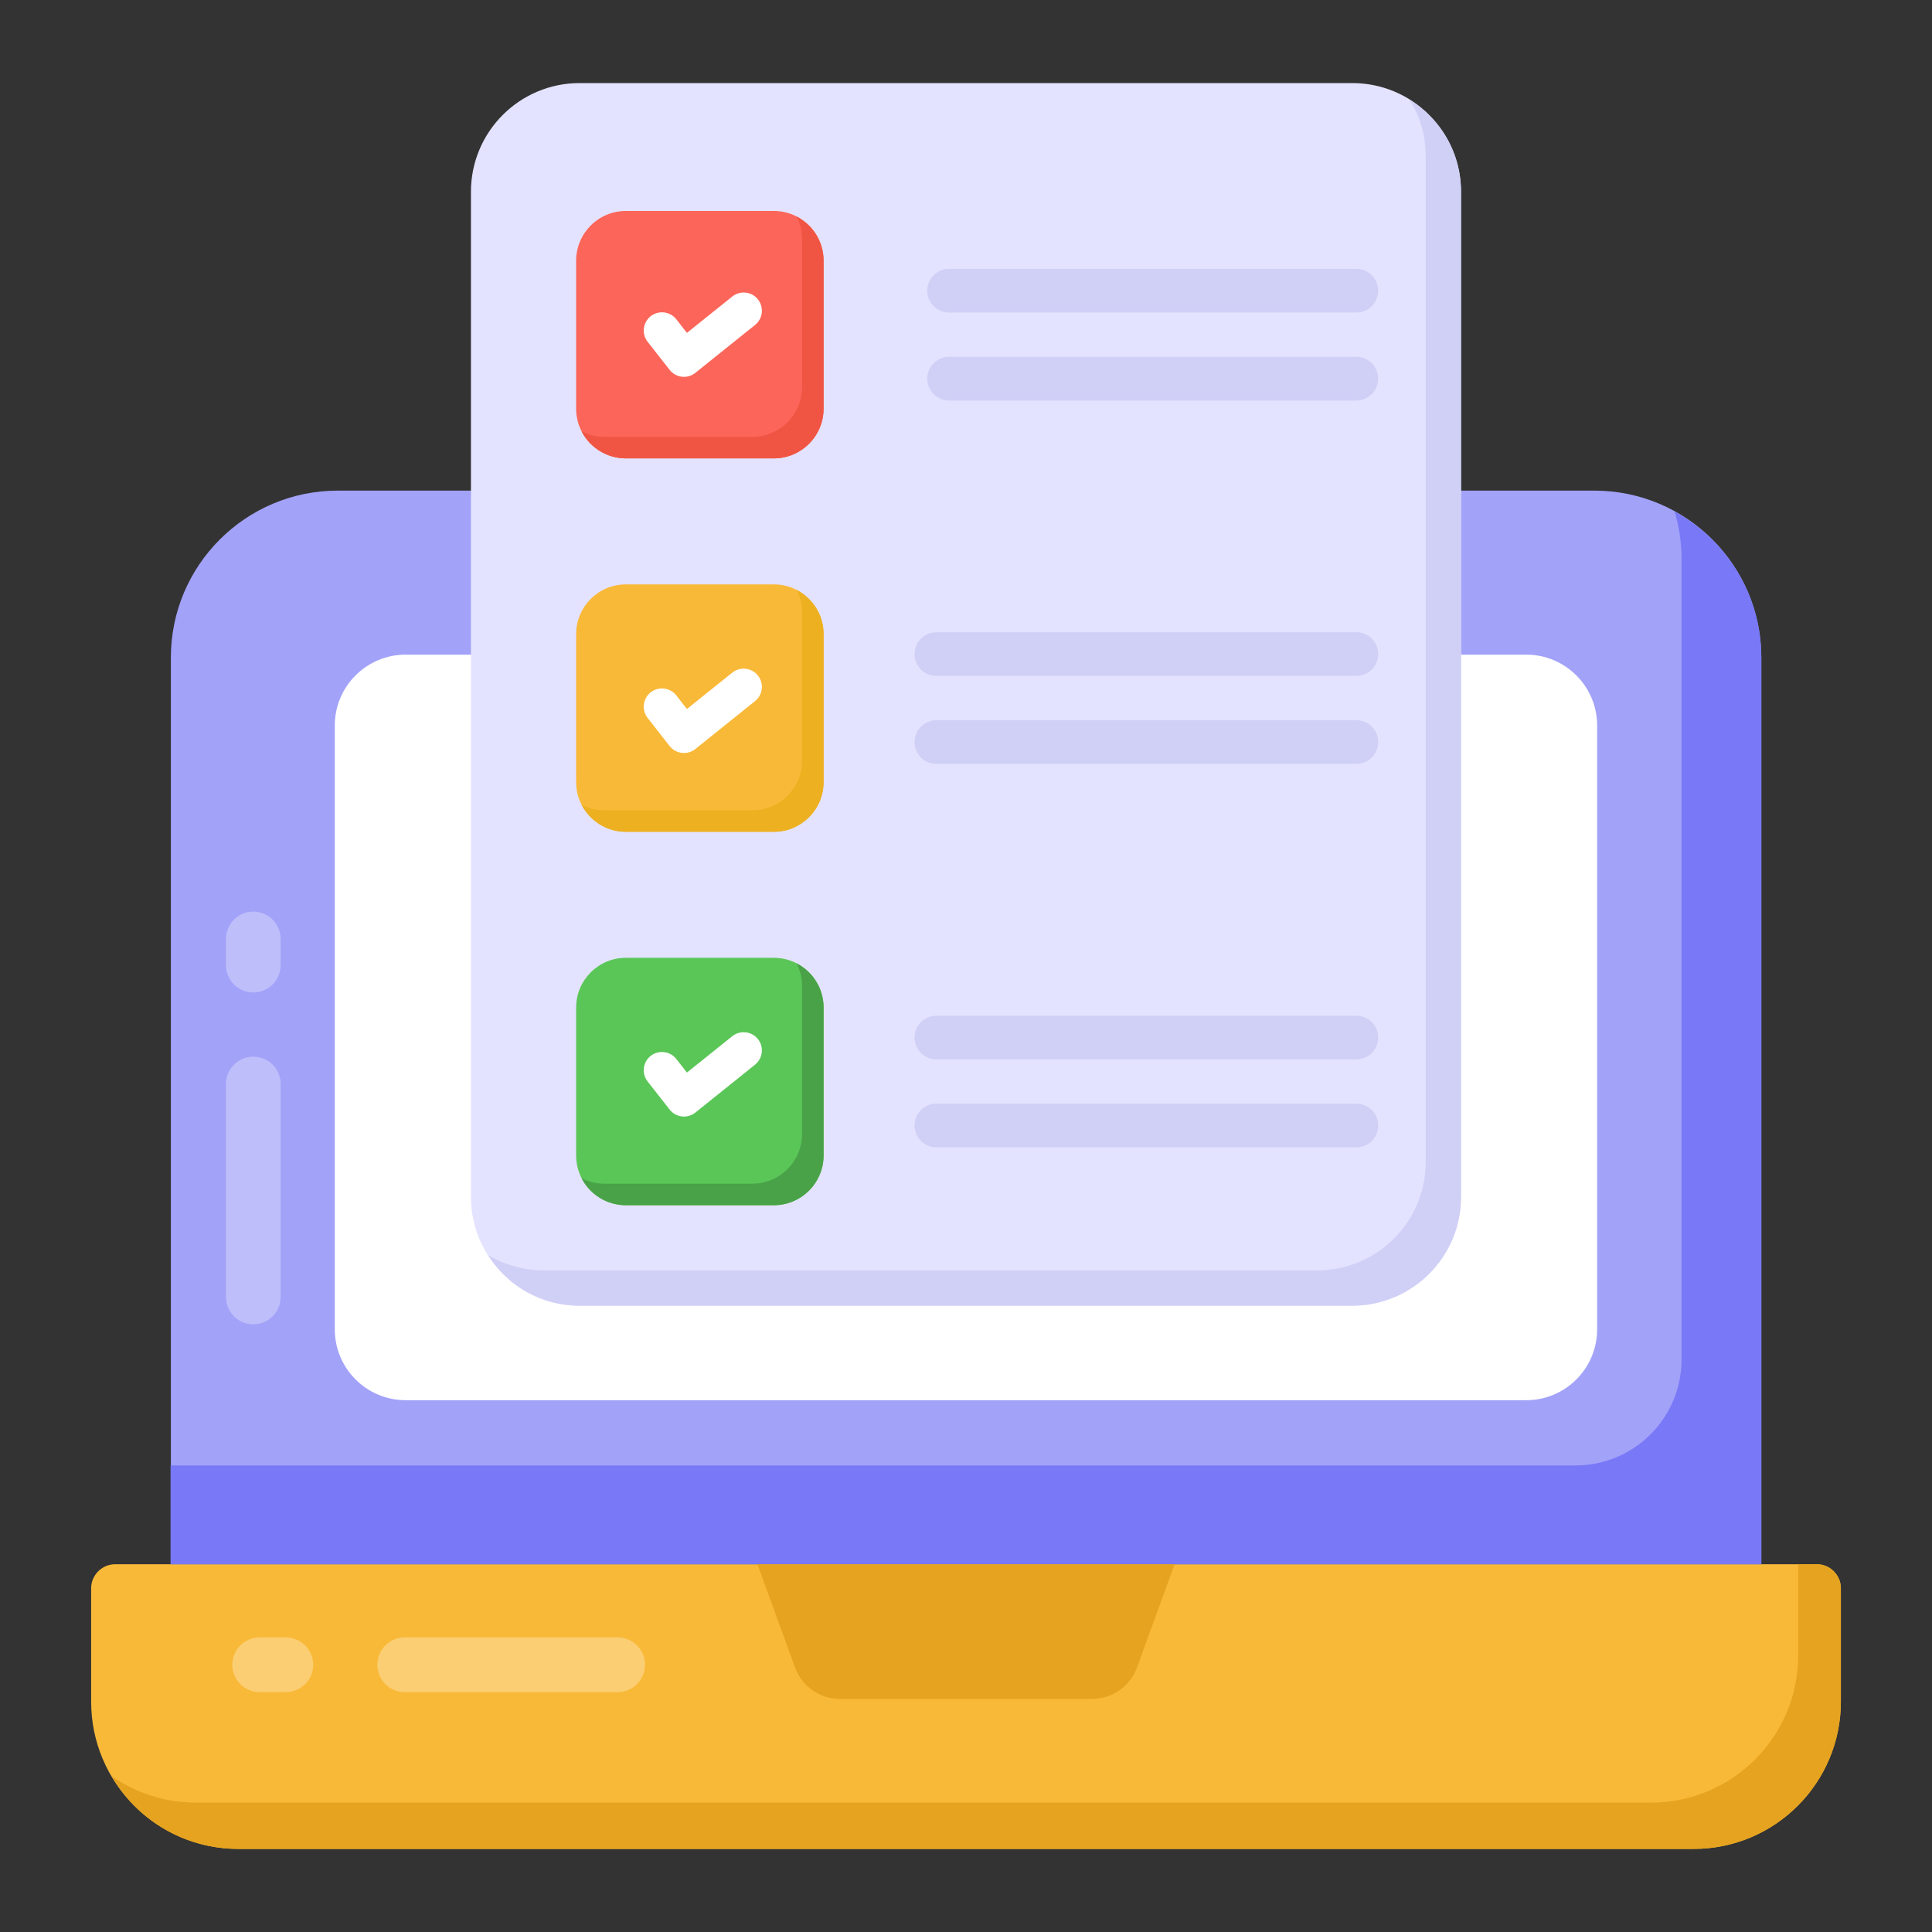 <svg width="50" height="50" viewBox="0 0 50 50" fill="none" xmlns="http://www.w3.org/2000/svg">
<rect x="0" y="0" width="50" height="50" fill="#333333" stroke="none"/>
<path d="M47.642 41.106V44.039C47.642 46.144 45.936 47.85 43.831 47.85H6.171C4.066 47.85 2.359 46.144 2.359 44.039V41.106C2.359 40.761 2.639 40.482 2.983 40.482H47.019C47.363 40.482 47.642 40.761 47.642 41.106Z" fill="#F9B938"/>
<path d="M47.641 41.105V44.039C47.641 46.142 45.934 47.85 43.83 47.85H6.17C4.764 47.85 3.538 47.095 2.887 45.963C3.5 46.397 4.264 46.652 5.066 46.652H42.726C44.83 46.652 46.538 44.944 46.538 42.84V40.482H47.019C47.358 40.482 47.641 40.765 47.641 41.105Z" fill="#E5A320"/>
<path d="M45.582 17.018V40.482H4.422V17.018C4.422 14.632 6.357 12.697 8.743 12.697H41.261C43.648 12.697 45.582 14.632 45.582 17.018Z" fill="#A2A2F9"/>
<g opacity="0.3">
<path d="M6.555 34.274C6.165 34.274 5.848 33.957 5.848 33.566V28.054C5.848 27.663 6.165 27.346 6.555 27.346C6.946 27.346 7.263 27.663 7.263 28.054V33.566C7.263 33.957 6.946 34.274 6.555 34.274Z" fill="white"/>
</g>
<g opacity="0.3">
<path d="M6.555 25.685C6.165 25.685 5.848 25.369 5.848 24.978V24.3C5.848 23.909 6.165 23.592 6.555 23.592C6.946 23.592 7.263 23.909 7.263 24.3V24.978C7.263 25.369 6.946 25.685 6.555 25.685Z" fill="white"/>
</g>
<path d="M45.584 17.02V40.482H4.414V37.925H40.776C42.29 37.925 43.518 36.697 43.518 35.183V14.463C43.518 14.038 43.452 13.623 43.339 13.237C44.678 13.973 45.584 15.387 45.584 17.02Z" fill="#7979F7"/>
<path d="M8.664 34.402V18.777C8.664 17.764 9.486 16.942 10.499 16.942H39.499C40.512 16.942 41.334 17.764 41.334 18.777V34.402C41.334 35.415 40.512 36.237 39.499 36.237H10.499C9.486 36.237 8.664 35.415 8.664 34.402Z" fill="white"/>
<g opacity="0.3">
<path d="M16.693 43.084C16.693 43.474 16.376 43.791 15.985 43.791H10.473C10.082 43.791 9.766 43.474 9.766 43.084C9.766 42.693 10.082 42.376 10.473 42.376H15.985C16.376 42.376 16.693 42.693 16.693 43.084Z" fill="white"/>
</g>
<g opacity="0.3">
<path d="M8.105 43.084C8.105 43.474 7.788 43.791 7.397 43.791H6.719C6.329 43.791 6.012 43.474 6.012 43.084C6.012 42.693 6.329 42.376 6.719 42.376H7.397C7.788 42.376 8.105 42.693 8.105 43.084Z" fill="white"/>
</g>
<path d="M30.399 40.482L29.424 43.157C29.247 43.643 28.785 43.966 28.268 43.966H21.733C21.216 43.966 20.754 43.643 20.577 43.157L19.602 40.482H30.399Z" fill="#E5A320"/>
<path d="M37.81 4.965V30.977C37.81 32.532 36.551 33.791 34.996 33.791H15.002C13.447 33.791 12.188 32.532 12.188 30.977V4.965C12.188 3.409 13.447 2.15 15.002 2.15H34.996C36.551 2.15 37.81 3.409 37.81 4.965Z" fill="#E4E3FF"/>
<path d="M37.812 4.962V30.981C37.812 32.528 36.548 33.792 34.991 33.792H15.001C14.001 33.792 13.123 33.273 12.633 32.481C13.057 32.736 13.557 32.877 14.086 32.877H34.086C35.642 32.877 36.897 31.622 36.897 30.066V4.056C36.897 3.518 36.755 3.018 36.482 2.594C37.284 3.075 37.812 3.952 37.812 4.962Z" fill="#D0D0F7"/>
<path d="M21.315 6.748V10.575C21.315 11.286 20.738 11.863 20.027 11.863H16.197C15.486 11.863 14.91 11.286 14.91 10.575V6.748C14.91 6.037 15.486 5.46 16.197 5.46H20.027C20.738 5.46 21.315 6.037 21.315 6.748Z" fill="#FC6559"/>
<path d="M21.314 6.749V10.574C21.314 11.286 20.738 11.863 20.028 11.863H16.198C15.699 11.863 15.264 11.58 15.051 11.164C15.227 11.254 15.427 11.305 15.64 11.305H19.471C20.18 11.305 20.757 10.729 20.757 10.019V6.191C20.757 5.978 20.706 5.778 20.613 5.602C21.029 5.813 21.314 6.247 21.314 6.749Z" fill="#F05543"/>
<path d="M21.315 16.412V20.239C21.315 20.95 20.738 21.527 20.027 21.527H16.197C15.486 21.527 14.91 20.95 14.91 20.239V16.412C14.91 15.701 15.486 15.124 16.197 15.124H20.027C20.738 15.124 21.315 15.701 21.315 16.412Z" fill="#F9B938"/>
<path d="M21.314 16.413V20.238C21.314 20.95 20.738 21.527 20.028 21.527H16.198C15.699 21.527 15.264 21.244 15.051 20.828C15.227 20.918 15.427 20.969 15.64 20.969H19.471C20.18 20.969 20.757 20.393 20.757 19.683V15.855C20.757 15.642 20.706 15.442 20.613 15.266C21.029 15.477 21.314 15.911 21.314 16.413Z" fill="#ECB021"/>
<path d="M21.315 26.076V29.903C21.315 30.614 20.738 31.191 20.027 31.191H16.197C15.486 31.191 14.91 30.614 14.91 29.903V26.076C14.91 25.365 15.486 24.788 16.197 24.788H20.027C20.738 24.788 21.315 25.365 21.315 26.076Z" fill="#5BC658"/>
<path d="M21.314 26.077V29.902C21.314 30.614 20.738 31.191 20.028 31.191H16.198C15.699 31.191 15.264 30.908 15.051 30.492C15.227 30.582 15.427 30.633 15.64 30.633H19.471C20.18 30.633 20.757 30.057 20.757 29.347V25.519C20.757 25.306 20.706 25.106 20.613 24.93C21.029 25.14 21.314 25.575 21.314 26.077Z" fill="#49A247"/>
<path d="M35.101 8.089H24.562C24.249 8.089 23.996 7.836 23.996 7.523C23.996 7.21 24.249 6.957 24.562 6.957H35.101C35.414 6.957 35.667 7.21 35.667 7.523C35.667 7.836 35.414 8.089 35.101 8.089Z" fill="#D0D0F7"/>
<path d="M35.101 10.366H24.562C24.249 10.366 23.996 10.112 23.996 9.8C23.996 9.487 24.249 9.233 24.562 9.233H35.101C35.414 9.233 35.667 9.487 35.667 9.8C35.667 10.112 35.414 10.366 35.101 10.366Z" fill="#D0D0F7"/>
<path d="M35.103 17.494H24.234C23.921 17.494 23.668 17.241 23.668 16.928C23.668 16.615 23.921 16.362 24.234 16.362H35.103C35.415 16.362 35.669 16.615 35.669 16.928C35.669 17.241 35.415 17.494 35.103 17.494Z" fill="#D0D0F7"/>
<path d="M35.103 19.771H24.234C23.921 19.771 23.668 19.517 23.668 19.205C23.668 18.892 23.921 18.638 24.234 18.638H35.103C35.415 18.638 35.669 18.892 35.669 19.205C35.669 19.517 35.415 19.771 35.103 19.771Z" fill="#D0D0F7"/>
<path d="M35.103 27.417H24.234C23.921 27.417 23.668 27.164 23.668 26.851C23.668 26.538 23.921 26.285 24.234 26.285H35.103C35.415 26.285 35.669 26.538 35.669 26.851C35.669 27.164 35.415 27.417 35.103 27.417Z" fill="#D0D0F7"/>
<path d="M35.103 29.694H24.234C23.921 29.694 23.668 29.44 23.668 29.128C23.668 28.815 23.921 28.561 24.234 28.561H35.103C35.415 28.561 35.669 28.815 35.669 29.128C35.669 29.44 35.415 29.694 35.103 29.694Z" fill="#D0D0F7"/>
<path d="M17.33 9.572L16.76 8.845C16.6 8.64 16.636 8.343 16.84 8.183C17.045 8.022 17.342 8.058 17.503 8.263L17.778 8.615L18.951 7.674C19.154 7.512 19.451 7.543 19.614 7.746C19.777 7.95 19.744 8.247 19.541 8.41L17.996 9.649C17.79 9.815 17.489 9.777 17.33 9.572Z" fill="white"/>
<path d="M17.33 19.307L16.76 18.579C16.6 18.374 16.636 18.077 16.841 17.917C17.044 17.757 17.342 17.792 17.503 17.998L17.778 18.349L18.951 17.408C19.154 17.247 19.451 17.278 19.613 17.481C19.777 17.684 19.744 17.981 19.541 18.144L17.996 19.384C17.79 19.549 17.489 19.512 17.33 19.307Z" fill="white"/>
<path d="M17.33 28.715L16.76 27.988C16.6 27.783 16.636 27.486 16.84 27.326C17.045 27.166 17.342 27.201 17.503 27.407L17.778 27.758L18.951 26.817C19.154 26.656 19.451 26.686 19.614 26.89C19.777 27.093 19.744 27.39 19.541 27.553L17.996 28.793C17.79 28.958 17.489 28.921 17.33 28.715Z" fill="white"/>
</svg>
